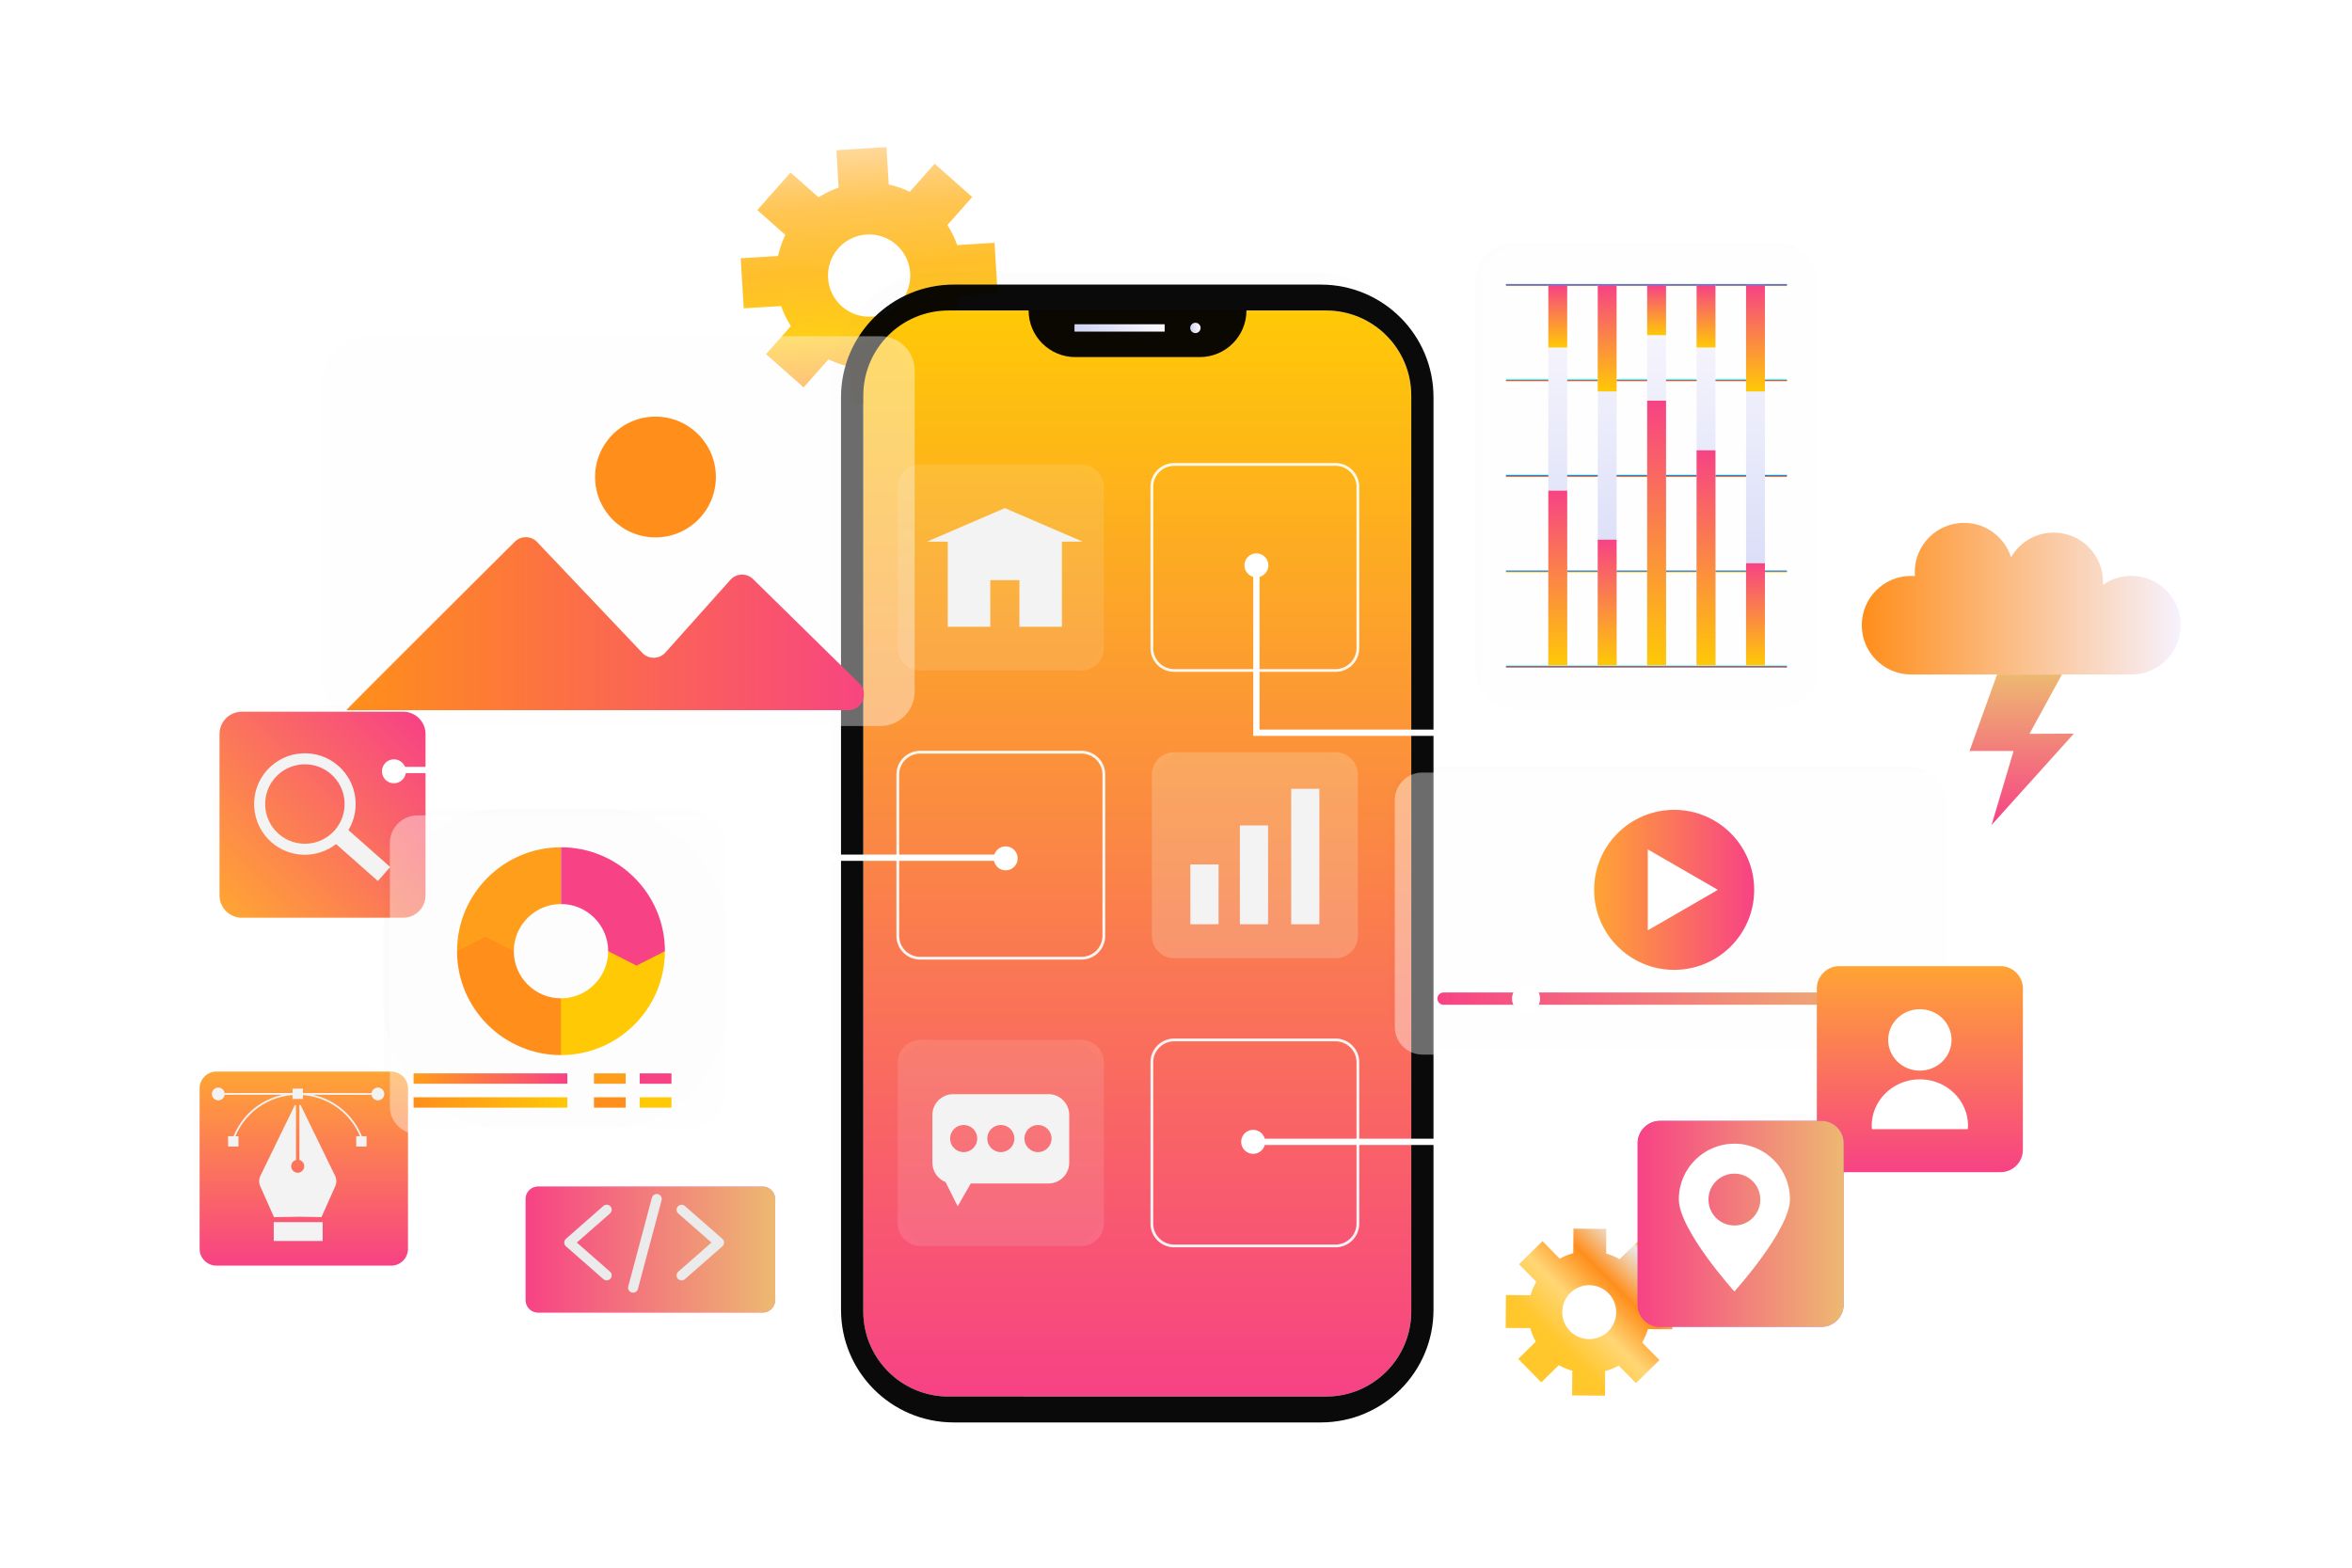 <svg xmlns="http://www.w3.org/2000/svg" width="750" height="500" fill="none" viewBox="0 0 750 500"><g filter="url(#a)"><path fill="url(#b)" d="m524.48 422.9 7.84.06.09-10.49-7.84-.06c-.41-1.52-1-2.97-1.75-4.32l5.59-5.5-7.36-7.48-5.59 5.5c-1.34-.77-2.78-1.38-4.29-1.82l.06-7.84-10.49-.09-.06 7.84c-1.52.41-2.97 1-4.32 1.75l-5.5-5.59-7.48 7.36 5.5 5.59c-.77 1.34-1.38 2.78-1.82 4.29l-7.84-.06-.09 10.49 7.84.06c.41 1.52 1 2.97 1.75 4.32l-5.59 5.5 7.36 7.48 5.59-5.5c1.34.77 2.78 1.38 4.29 1.82l-.06 7.84 10.49.09.06-7.84c1.52-.41 2.97-1 4.32-1.75l5.5 5.59 7.48-7.36-5.5-5.59c.77-1.34 1.38-2.78 1.82-4.29m-18.78 3.2c-4.75-.04-8.57-3.92-8.53-8.67s3.92-8.57 8.67-8.53 8.57 3.92 8.53 8.67-3.92 8.57-8.67 8.53"/></g><g filter="url(#c)"><path fill="url(#d)" d="m269.9 115.92.73 11.93 15.97-.97-.73-11.93c2.27-.79 4.41-1.84 6.39-3.11l8.95 7.92 10.6-11.98-8.95-7.92a29.8 29.8 0 0 0 2.32-6.72l11.93-.73-.97-15.97-11.93.73c-.79-2.27-1.84-4.41-3.11-6.39l7.92-8.95-11.98-10.6-7.92 8.95a29.8 29.8 0 0 0-6.72-2.32l-.73-11.93-15.97.97.73 11.93c-2.27.79-4.41 1.84-6.39 3.11l-8.95-7.92L240.49 66l8.95 7.92a29.8 29.8 0 0 0-2.32 6.72l-11.93.73.97 15.97 11.93-.73c.79 2.27 1.84 4.41 3.11 6.39l-7.92 8.95 11.98 10.6 7.92-8.95a29.8 29.8 0 0 0 6.72 2.32m-6.84-28.23c-.44-7.23 5.06-13.44 12.29-13.88s13.44 5.06 13.88 12.29-5.06 13.44-12.29 13.88-13.44-5.06-13.88-12.29"/></g><rect width="109.12" height="148.46" x="470.46" y="77.53" fill="#000" fill-opacity=".01" rx="12"/><g filter="url(#e)" opacity=".4"><path fill="#fff" d="M570.75 77.53h-91.46a8.83 8.83 0 0 0-8.83 8.83v130.8a8.83 8.83 0 0 0 8.83 8.83h91.46a8.83 8.83 0 0 0 8.83-8.83V86.36a8.83 8.83 0 0 0-8.83-8.83"/></g><rect width="188.93" height="362.9" x="265.18" y="86.77" fill="#000" fill-opacity=".01" rx="35"/><g filter="url(#f)"><path fill="url(#g)" d="M419.85 95.03H299.43c-15 0-27.16 12.16-27.16 27.16v292.06c0 15 12.16 27.16 27.16 27.16h120.42c15 0 27.16-12.16 27.16-27.16V122.19c0-15-12.16-27.16-27.16-27.16"/><path fill="#000" fill-opacity=".96" d="M418.19 86.77H301.1c-19.84 0-35.92 16.08-35.92 35.92v291.06c0 19.84 16.08 35.92 35.92 35.92h117.09c19.84 0 35.92-16.08 35.92-35.92V122.69c0-19.84-16.08-35.92-35.92-35.92m28.83 327.48c0 15-12.16 27.16-27.16 27.16H299.44c-15 0-27.16-12.16-27.16-27.16V122.19c0-15 12.16-27.16 27.16-27.16h120.42c15 0 27.16 12.16 27.16 27.16z"/><path fill="#000" fill-opacity=".96" d="M379.58 109.89h-39.69c-8.22 0-14.89-6.66-14.89-14.89h69.47c0 8.22-6.66 14.89-14.89 14.89"/><path fill="url(#h)" d="M368.38 99.42h-28.75v2.34h28.75z"/><path fill="url(#i)" d="M379.84 100.59c0 .91-.74 1.65-1.65 1.65s-1.65-.74-1.65-1.65.74-1.65 1.65-1.65 1.65.74 1.65 1.65"/></g><rect width="65.7" height="65.7" x="286.29" y="148.14" fill="#000" fill-opacity=".01" rx="12"/><path fill="#fff" fill-opacity=".12" d="M344.86 148.14h-51.44a7.13 7.13 0 0 0-7.13 7.13v51.44a7.13 7.13 0 0 0 7.13 7.13h51.44a7.13 7.13 0 0 0 7.13-7.13v-51.44a7.13 7.13 0 0 0-7.13-7.13"/><path stroke="#fff" stroke-miterlimit="10" stroke-width=".89" d="M425.87 148.14h-51.44a7.13 7.13 0 0 0-7.13 7.13v51.44a7.13 7.13 0 0 0 7.13 7.13h51.44a7.13 7.13 0 0 0 7.13-7.13v-51.44a7.13 7.13 0 0 0-7.13-7.13Zm-81.01 91.77h-51.44a7.13 7.13 0 0 0-7.13 7.13v51.44a7.13 7.13 0 0 0 7.13 7.13h51.44a7.13 7.13 0 0 0 7.13-7.13v-51.44a7.13 7.13 0 0 0-7.13-7.13Z" opacity=".92"/><rect width="65.7" height="65.7" x="367.3" y="239.91" fill="#000" fill-opacity=".01" rx="12"/><path fill="#f9ffe5" fill-opacity=".21" d="M425.87 239.91h-51.44a7.13 7.13 0 0 0-7.13 7.13v51.44a7.13 7.13 0 0 0 7.13 7.13h51.44a7.13 7.13 0 0 0 7.13-7.13v-51.44a7.13 7.13 0 0 0-7.13-7.13"/><rect width="65.7" height="65.7" x="286.29" y="331.68" fill="#000" fill-opacity=".01" rx="12"/><path fill="#fff" fill-opacity=".12" d="M344.86 331.68h-51.44a7.13 7.13 0 0 0-7.13 7.13v51.44a7.13 7.13 0 0 0 7.13 7.13h51.44a7.13 7.13 0 0 0 7.13-7.13v-51.44a7.13 7.13 0 0 0-7.13-7.13"/><path stroke="#fff" stroke-miterlimit="10" stroke-width=".89" d="M425.87 331.68h-51.44a7.13 7.13 0 0 0-7.13 7.13v51.44a7.13 7.13 0 0 0 7.13 7.13h51.44a7.13 7.13 0 0 0 7.13-7.13v-51.44a7.13 7.13 0 0 0-7.13-7.13Z" opacity=".92"/><path fill="#f3f3f3" d="m345.28 172.77-24.86-10.71-24.85 10.71h6.65v27.14h13.56v-14.87h9.29v14.87h13.55v-27.14zm43.29 102.93h-8.99v19.09h8.99zm15.79-12.45h-8.99v31.54h8.99zm16.36-11.66h-8.99v43.2h8.99zm-86.4 97.38h-30.37c-3.66 0-6.63 2.97-6.63 6.63v15.24c0 2.8 1.74 5.19 4.2 6.16h-.01l3.87 7.73 4.18-7.27h24.76c3.66 0 6.63-2.97 6.63-6.63v-15.24c0-3.66-2.97-6.63-6.63-6.63zm-27.03 18.49c-2.39 0-4.33-1.94-4.33-4.33s1.94-4.33 4.33-4.33 4.33 1.94 4.33 4.33-1.94 4.33-4.33 4.33m11.85 0c-2.39 0-4.33-1.94-4.33-4.33s1.94-4.33 4.33-4.33 4.33 1.94 4.33 4.33-1.94 4.33-4.33 4.33m11.85 0c-2.39 0-4.33-1.94-4.33-4.33s1.94-4.33 4.33-4.33 4.33 1.94 4.33 4.33-1.94 4.33-4.33 4.33"/><path fill="url(#j)" d="M569.83 212.29h-89.62v.68h89.62z"/><path fill="url(#k)" d="M569.83 181.86h-89.62v.68h89.62z"/><path fill="url(#l)" d="M569.83 151.42h-89.62v.68h89.62z"/><path fill="url(#m)" d="M569.83 120.98h-89.62v.68h89.62z"/><path fill="url(#n)" d="M569.83 90.55h-89.62v.68h89.62z"/><path fill="url(#o)" d="M499.74 90.89h-6.01V212.2h6.01z"/><path fill="url(#p)" d="M515.5 90.89h-6.01V212.2h6.01z"/><path fill="url(#q)" d="M531.26 90.89h-6.01V212.2h6.01z"/><path fill="url(#r)" d="M547.02 90.89h-6.01V212.2h6.01z"/><path fill="url(#s)" d="M562.79 90.89h-6.01V212.2h6.01z"/><path fill="url(#t)" d="M499.74 156.5h-6.01v55.69h6.01z"/><path fill="url(#u)" d="M515.5 172.13h-6.01v40.06h6.01z"/><path fill="url(#v)" d="M531.26 127.79h-6.01v84.4h6.01z"/><path fill="url(#w)" d="M547.02 143.62h-6.01v68.57h6.01z"/><path fill="url(#x)" d="M562.79 179.65h-6.01v32.55h6.01z"/><path fill="url(#y)" d="M499.74 90.89h-6.01v19.93h6.01z"/><path fill="url(#z)" d="M515.5 90.89h-6.01v33.95h6.01z"/><path fill="url(#A)" d="M531.26 90.89h-6.01v16.01h6.01z"/><path fill="url(#B)" d="M547.02 90.89h-6.01v19.93h6.01z"/><path fill="url(#C)" d="M562.79 90.89h-6.01v33.95h6.01z"/><rect width="189.07" height="124.33" x="102.59" y="107.23" fill="#000" fill-opacity=".01" rx="15"/><path fill="#fff" d="M280.75 107.23H113.5c-6.025 0-10.91 4.885-10.91 10.91v102.51c0 6.025 4.885 10.91 10.91 10.91h167.25c6.025 0 10.91-4.885 10.91-10.91V118.14c0-6.025-4.885-10.91-10.91-10.91" opacity=".4"/><g filter="url(#D)"><path fill="url(#E)" d="M110.44 222.503q0 .005.002.004c.985-1.22 41.262-41.334 53.705-53.721a4.99 4.99 0 0 1 7.147.108l33.53 35.338a5 5 0 0 0 7.354-.109l20.73-23.187a5 5 0 0 1 7.231-.234l33.837 33.231c3.194 3.136.973 8.567-3.503 8.567h-160.03q-.003 0-.003.003"/></g><g filter="url(#F)"><path fill="#ff8e1b" d="M209.02 167.4c10.637 0 19.26-8.623 19.26-19.26s-8.623-19.26-19.26-19.26-19.26 8.623-19.26 19.26 8.623 19.26 19.26 19.26"/></g><rect width="178.16" height="89.95" x="442.77" y="244.4" fill="#000" fill-opacity=".01" rx="12"/><g filter="url(#G)" opacity=".4"><path fill="#fff" d="M612.1 244.4H451.6a8.83 8.83 0 0 0-8.83 8.83v72.29a8.83 8.83 0 0 0 8.83 8.83h160.5a8.83 8.83 0 0 0 8.83-8.83v-72.29a8.83 8.83 0 0 0-8.83-8.83"/></g><g filter="url(#H)"><path fill="url(#I)" d="M531.85 307.33c14.094 0 25.52-11.426 25.52-25.52s-11.426-25.52-25.52-25.52-25.52 11.426-25.52 25.52 11.426 25.52 25.52 25.52"/><path fill="#fff" d="m523.44 268.91 22.35 12.9-22.35 12.91z"/></g><path fill="url(#J)" d="M603.38 320.46H460.32c-1.08 0-1.96-.88-1.96-1.96s.88-1.96 1.96-1.96h143.06c1.08 0 1.96.88 1.96 1.96s-.88 1.96-1.96 1.96"/><path fill="#fff" d="M491.1 318.5c0 2.47-2 4.48-4.48 4.48s-4.48-2-4.48-4.48 2-4.48 4.48-4.48 4.48 2 4.48 4.48"/><rect width="65.7" height="65.7" x="68" y="225" fill="#000" fill-opacity=".01" rx="12"/><g filter="url(#K)"><path fill="url(#L)" d="M126.57 225H75.13a7.13 7.13 0 0 0-7.13 7.13v51.44a7.13 7.13 0 0 0 7.13 7.13h51.44a7.13 7.13 0 0 0 7.13-7.13v-51.44a7.13 7.13 0 0 0-7.13-7.13"/></g><g filter="url(#M)"><path fill="#f3f3f3" d="M106.95 243.31c-6.69-5.92-16.94-5.29-22.86 1.4s-5.29 16.94 1.4 22.86c5.93 5.24 14.65 5.34 20.68.64l13.32 11.78 3.94-4.45-13.32-11.78c3.93-6.56 2.77-15.2-3.15-20.44zm-1.24 20.53c-4.63 5.23-12.66 5.72-17.89 1.09s-5.72-12.65-1.09-17.89c4.63-5.23 12.66-5.72 17.89-1.09s5.72 12.66 1.09 17.89"/></g><g filter="url(#N)"><path fill="url(#O)" d="M637.92 304.15h-51.44a7.13 7.13 0 0 0-7.13 7.13v51.44a7.13 7.13 0 0 0 7.13 7.13h51.44a7.13 7.13 0 0 0 7.13-7.13v-51.44a7.13 7.13 0 0 0-7.13-7.13"/></g><g fill="#fff" filter="url(#P)"><path d="M622.3 327.67c0 5.41-4.52 9.8-10.1 9.8s-10.1-4.39-10.1-9.8 4.52-9.8 10.1-9.8 10.1 4.39 10.1 9.8m-25.47 27.43c0 .35.08.69.11 1.03h30.52c.03-.35.11-.68.11-1.03 0-8.04-6.58-14.55-14.79-14.85h-1.15c-8.22.3-14.79 6.81-14.79 14.85z"/></g><rect width="65.7" height="65.7" x="520.21" y="355.49" fill="#000" fill-opacity=".01" rx="12"/><g filter="url(#Q)"><path fill="#a231ff" fill-opacity=".65" d="M578.78 355.49h-51.44a7.13 7.13 0 0 0-7.13 7.13v51.44a7.13 7.13 0 0 0 7.13 7.13h51.44a7.13 7.13 0 0 0 7.13-7.13v-51.44a7.13 7.13 0 0 0-7.13-7.13"/></g><path fill="#fff" d="M553.06 364.77c-9.78 0-17.72 7.93-17.72 17.72s17.72 29.42 17.72 29.42 17.72-19.63 17.72-29.42-7.93-17.72-17.72-17.72m0 26.09c-4.57 0-8.27-3.7-8.27-8.27s3.7-8.27 8.27-8.27 8.27 3.7 8.27 8.27-3.7 8.27-8.27 8.27"/><g filter="url(#R)"><path fill="url(#S)" d="M578.78 355.49h-51.44a7.13 7.13 0 0 0-7.13 7.13v51.44a7.13 7.13 0 0 0 7.13 7.13h51.44a7.13 7.13 0 0 0 7.13-7.13v-51.44a7.13 7.13 0 0 0-7.13-7.13"/></g><path fill="#fff" d="M553.06 364.77c-9.78 0-17.72 7.93-17.72 17.72s17.72 29.42 17.72 29.42 17.72-19.63 17.72-29.42-7.93-17.72-17.72-17.72m0 26.09c-4.57 0-8.27-3.7-8.27-8.27s3.7-8.27 8.27-8.27 8.27 3.7 8.27 8.27-3.7 8.27-8.27 8.27"/><rect width="66.45" height="61.9" x="61.65" y="339.77" fill="#000" fill-opacity=".01" rx="12"/><g filter="url(#T)"><path fill="url(#U)" d="M122.72 339.77H67.03a5.38 5.38 0 0 0-5.38 5.38v51.14a5.38 5.38 0 0 0 5.38 5.38h55.69a5.38 5.38 0 0 0 5.38-5.38v-51.14a5.38 5.38 0 0 0-5.38-5.38"/></g><path fill="#f3f3f3" d="M102.89 389.78h-15.6v6.01h15.6zm3.92-14.85-10.92-22.42c-.1-.21-.41-.13-.41.1v17.35c.99.27 1.69 1.25 1.5 2.37-.15.83-.83 1.52-1.66 1.67-1.32.23-2.46-.77-2.46-2.04 0-.96.65-1.75 1.53-2v-17.33c0-.23-.31-.3-.41-.09l-10.92 22.42a4.06 4.06 0 0 0-.06 3.41l4.37 9.83 7.64-.12v-.02l7.51.12 4.37-9.83c.48-1.09.46-2.34-.06-3.41zm-35.17-26.02c0 1.12-.91 2.03-2.03 2.03s-2.03-.91-2.03-2.03.91-2.03 2.03-2.03 2.03.91 2.03 2.03m50.89 0c0 1.12-.91 2.03-2.03 2.03s-2.03-.91-2.03-2.03.91-2.03 2.03-2.03 2.03.91 2.03 2.03m-25.94-1.71h-3.3v3.3h3.3z"/><path fill="#f3f3f3" d="M120.5 349.19c-.49 0-49.4-.08-50.87 0l-.03-.55c1.49-.08 48.88 0 50.9 0v.56z"/><path fill="#f3f3f3" d="M115.49 364.29c-2.83-9.03-11.09-15.09-20.56-15.09s-17.73 6.07-20.56 15.09l-.53-.17c2.9-9.26 11.38-15.48 21.09-15.48s18.19 6.22 21.09 15.48z"/><path fill="#f3f3f3" d="M116.89 362.38h-3.3v3.3h3.3zm-40.85 0h-3.3v3.3h3.3z"/><path stroke="#fff" stroke-miterlimit="10" stroke-width="2" d="M122.3 245.58h126.42v27.98h73.16"/><path fill="#fff" d="M320.69 277.58a3.81 3.81 0 1 0 0-7.62 3.81 3.81 0 0 0 0 7.62m-195.07-27.77a3.81 3.81 0 1 0 0-7.62 3.81 3.81 0 0 0 0 7.62m278.83-69.5a3.809 3.809 0 1 1-7.618.002 3.809 3.809 0 0 1 7.618-.002m249.6 159.33c0 2.11-1.71 3.82-3.81 3.82s-3.82-1.71-3.82-3.82 1.71-3.81 3.82-3.81 3.81 1.71 3.81 3.81"/><path stroke="#fff" stroke-miterlimit="10" stroke-width="2" d="M400.64 180.31v53.39h282.68v106.53h-33.38"/><g filter="url(#V)"><path fill="url(#W)" d="M677.65 181.67c-3.39 0-6.52 1.08-9.09 2.91.02-.33.05-.66.05-.99 0-8.68-7.04-15.72-15.72-15.72-5.82 0-10.89 3.17-13.61 7.87-2.01-6.37-7.96-10.98-14.99-10.98-8.68 0-15.72 7.04-15.72 15.72 0 .43.03.85.06 1.26-.41-.03-.81-.06-1.23-.06-8.68 0-15.72 7.04-15.72 15.72s7.04 15.72 15.72 15.72h70.25c8.68 0 15.72-7.04 15.72-15.72s-7.04-15.72-15.72-15.72z"/><path fill="url(#X)" d="m634.82 213.12-8.78 24.39h14.05l-7.02 23.61 26.24-29.14-14.15.07 10.34-18.93z"/></g><path fill="#fff" d="M399.61 368a3.82 3.82 0 1 0 0-7.64 3.82 3.82 0 0 0 0 7.64m112.33 5.86a3.81 3.81 0 0 1 5.33-.85 3.81 3.81 0 0 1 .85 5.33 3.81 3.81 0 0 1-5.33.85 3.81 3.81 0 0 1-.85-5.33"/><path stroke="#fff" stroke-miterlimit="10" stroke-width="2" d="M399.61 364.18h89.67V376h26.06"/><g filter="url(#Y)"><path fill="#ff31e0" fill-opacity=".65" d="M241.24 376.46h-71.67a3.94 3.94 0 0 0-3.94 3.94v32.28a3.94 3.94 0 0 0 3.94 3.94h71.67a3.94 3.94 0 0 0 3.94-3.94V380.4a3.94 3.94 0 0 0-3.94-3.94"/></g><path fill="#ebebeb" d="M193.46 408.37c-.37 0-.75-.13-1.05-.4l-11.94-10.47a1.607 1.607 0 0 1 0-2.4l11.94-10.47c.66-.58 1.67-.51 2.25.15s.51 1.67-.15 2.25l-10.57 9.27 10.57 9.27c.66.58.73 1.59.15 2.25-.32.36-.76.54-1.2.54zm23.89 0c-.44 0-.88-.18-1.2-.54-.58-.66-.51-1.67.15-2.25l10.57-9.27-10.57-9.27c-.66-.58-.73-1.59-.15-2.25s1.59-.73 2.25-.15l11.94 10.47a1.607 1.607 0 0 1 0 2.4l-11.94 10.47c-.3.27-.68.4-1.05.4zm-15.47 3.91c-.14 0-.27-.02-.41-.05-.85-.23-1.36-1.1-1.13-1.95l7.54-28.28a1.593 1.593 0 1 1 3.08.82l-7.54 28.28c-.19.71-.84 1.19-1.54 1.19z"/><g filter="url(#Z)"><path fill="url(#aa)" d="M241.24 376.46h-71.67a3.94 3.94 0 0 0-3.94 3.94v32.28a3.94 3.94 0 0 0 3.94 3.94h71.67a3.94 3.94 0 0 0 3.94-3.94V380.4a3.94 3.94 0 0 0-3.94-3.94"/></g><path fill="#ebebeb" d="M193.46 408.37c-.37 0-.75-.13-1.05-.4l-11.94-10.47a1.607 1.607 0 0 1 0-2.4l11.94-10.47c.66-.58 1.67-.51 2.25.15s.51 1.67-.15 2.25l-10.57 9.27 10.57 9.27c.66.58.73 1.59.15 2.25-.32.36-.76.54-1.2.54zm23.89 0c-.44 0-.88-.18-1.2-.54-.58-.66-.51-1.67.15-2.25l10.57-9.27-10.57-9.27c-.66-.58-.73-1.59-.15-2.25s1.59-.73 2.25-.15l11.94 10.47a1.607 1.607 0 0 1 0 2.4l-11.94 10.47c-.3.27-.68.4-1.05.4zm-15.47 3.91c-.14 0-.27-.02-.41-.05-.85-.23-1.36-1.1-1.13-1.95l7.54-28.28a1.593 1.593 0 1 1 3.08.82l-7.54 28.28c-.19.71-.84 1.19-1.54 1.19z"/><rect width="109.12" height="101.65" x="122.32" y="258.07" fill="#000" fill-opacity=".01" rx="38"/><rect width="109.12" height="101.65" x="122.32" y="258.07" fill="#000" fill-opacity=".01" rx="12"/><g filter="url(#ab)" opacity=".4"><path fill="#fff" d="M222.61 258.07h-91.46a8.83 8.83 0 0 0-8.83 8.83v83.99a8.83 8.83 0 0 0 8.83 8.83h91.46a8.83 8.83 0 0 0 8.83-8.83V266.9a8.83 8.83 0 0 0-8.83-8.83"/></g><g filter="url(#ac)"><path fill="#ff9e1a" d="M161.84 301.37h-18.1c0-18.28 14.87-33.14 33.14-33.14v18.1c-8.29 0-15.04 6.75-15.04 15.04"/><path fill="#ffc906" d="M191.92 301.37c0 8.29-6.75 15.04-15.04 15.04l-4.6 9.05 4.6 9.05c18.28 0 33.14-14.87 33.14-33.14z"/><path fill="#ff8e1b" d="m161.84 301.37-9.05-4.6-9.05 4.6c0 18.28 14.87 33.14 33.14 33.14v-18.1c-8.29 0-15.04-6.75-15.04-15.04"/><path fill="#f74285" d="M210.03 301.37c0-18.28-14.87-33.14-33.14-33.14v18.1c8.29 0 15.04 6.75 15.04 15.04l9.05 4.6z"/></g><path fill="url(#ad)" d="M180.91 342.34h-49.03v3.31h49.03z"/><path fill="url(#ae)" d="M180.91 349.97h-49.03v3.31h49.03z"/><path fill="#ff9e1a" d="M199.52 342.34H189.4v3.31h10.12z"/><path fill="#f74285" d="M214.11 342.34h-10.12v3.31h10.12z"/><path fill="#ff8e1b" d="M199.52 349.97H189.4v3.31h10.12z"/><path fill="#ffc906" d="M214.11 349.97h-10.12v3.31h10.12z"/><defs><linearGradient id="b" x1="486.94" x2="524.61" y1="436.34" y2="398.67" gradientUnits="userSpaceOnUse"><stop stop-color="#ffc72b"/><stop offset=".23" stop-color="#ffc72b"/><stop offset=".48" stop-color="#ffd675"/><stop offset=".72" stop-color="#ff8e1b"/><stop offset=".97" stop-color="#ebebeb"/><stop offset="1" stop-color="#ffc72b"/></linearGradient><linearGradient id="d" x1="273.33" x2="278.939" y1="46.377" y2="127.403" gradientUnits="userSpaceOnUse"><stop stop-color="#ffd899"/><stop offset=".23" stop-color="#ffc552"/><stop offset=".48" stop-color="#ffbf2a"/><stop offset=".72" stop-color="#ffcd17"/><stop offset=".97" stop-color="#ff8e1b"/><stop offset="1" stop-color="#ffa434"/></linearGradient><linearGradient id="g" x1="360" x2="360" y1="95" y2="441" gradientUnits="userSpaceOnUse"><stop stop-color="#ffc906"/><stop offset="1" stop-color="#f74285"/></linearGradient><linearGradient id="h" x1="339.63" x2="368.38" y1="100.59" y2="100.59" gradientUnits="userSpaceOnUse"><stop stop-color="#ced5f5"/><stop offset="1" stop-color="#fcf9fe"/></linearGradient><linearGradient id="i" x1="376.53" x2="379.84" y1="100.59" y2="100.59" gradientUnits="userSpaceOnUse"><stop stop-color="#ced5f5"/><stop offset="1" stop-color="#fcf9fe"/></linearGradient><linearGradient id="j" x1="525.02" x2="525.02" y1="212.957" y2="212.388" gradientUnits="userSpaceOnUse"><stop stop-color="#fdbe00"/><stop offset=".014" stop-color="#fcb403"/><stop offset=".066" stop-color="#fa970c"/><stop offset=".116" stop-color="#f88113"/><stop offset=".165" stop-color="#f77417"/><stop offset=".211" stop-color="#f77018"/><stop offset=".212" stop-color="#f77019"/><stop offset=".258" stop-color="#f46440"/><stop offset=".303" stop-color="#f25a5d"/><stop offset=".347" stop-color="#f15373"/><stop offset=".39" stop-color="#f04f80"/><stop offset=".43" stop-color="#f04e84"/><stop offset=".794" stop-color="#1c83fb"/><stop offset="1" stop-color="#00f3e4"/></linearGradient><linearGradient id="k" x1="525.02" x2="525.02" y1="182.527" y2="181.958" gradientUnits="userSpaceOnUse"><stop stop-color="#fdbe00"/><stop offset=".014" stop-color="#fcb403"/><stop offset=".066" stop-color="#fa970c"/><stop offset=".116" stop-color="#f88113"/><stop offset=".165" stop-color="#f77417"/><stop offset=".211" stop-color="#f77018"/><stop offset=".212" stop-color="#f77019"/><stop offset=".258" stop-color="#f46440"/><stop offset=".303" stop-color="#f25a5d"/><stop offset=".347" stop-color="#f15373"/><stop offset=".39" stop-color="#f04f80"/><stop offset=".43" stop-color="#f04e84"/><stop offset=".794" stop-color="#1c83fb"/><stop offset="1" stop-color="#00f3e4"/></linearGradient><linearGradient id="l" x1="525.02" x2="525.02" y1="152.087" y2="151.518" gradientUnits="userSpaceOnUse"><stop stop-color="#fdbe00"/><stop offset=".014" stop-color="#fcb403"/><stop offset=".066" stop-color="#fa970c"/><stop offset=".116" stop-color="#f88113"/><stop offset=".165" stop-color="#f77417"/><stop offset=".211" stop-color="#f77018"/><stop offset=".212" stop-color="#f77019"/><stop offset=".258" stop-color="#f46440"/><stop offset=".303" stop-color="#f25a5d"/><stop offset=".347" stop-color="#f15373"/><stop offset=".39" stop-color="#f04f80"/><stop offset=".43" stop-color="#f04e84"/><stop offset=".794" stop-color="#1c83fb"/><stop offset="1" stop-color="#00f3e4"/></linearGradient><linearGradient id="m" x1="525.02" x2="525.02" y1="121.647" y2="121.078" gradientUnits="userSpaceOnUse"><stop stop-color="#fdbe00"/><stop offset=".014" stop-color="#fcb403"/><stop offset=".066" stop-color="#fa970c"/><stop offset=".116" stop-color="#f88113"/><stop offset=".165" stop-color="#f77417"/><stop offset=".211" stop-color="#f77018"/><stop offset=".212" stop-color="#f77019"/><stop offset=".258" stop-color="#f46440"/><stop offset=".303" stop-color="#f25a5d"/><stop offset=".347" stop-color="#f15373"/><stop offset=".39" stop-color="#f04f80"/><stop offset=".43" stop-color="#f04e84"/><stop offset=".794" stop-color="#1c83fb"/><stop offset="1" stop-color="#00f3e4"/></linearGradient><linearGradient id="n" x1="525.02" x2="525.02" y1="91.217" y2="90.648" gradientUnits="userSpaceOnUse"><stop stop-color="#fdbe00"/><stop offset=".014" stop-color="#fcb403"/><stop offset=".066" stop-color="#fa970c"/><stop offset=".116" stop-color="#f88113"/><stop offset=".165" stop-color="#f77417"/><stop offset=".211" stop-color="#f77018"/><stop offset=".212" stop-color="#f77019"/><stop offset=".258" stop-color="#f46440"/><stop offset=".303" stop-color="#f25a5d"/><stop offset=".347" stop-color="#f15373"/><stop offset=".39" stop-color="#f04f80"/><stop offset=".43" stop-color="#f04e84"/><stop offset=".794" stop-color="#1c83fb"/><stop offset="1" stop-color="#00f3e4"/></linearGradient><linearGradient id="o" x1="496.73" x2="496.73" y1="212.19" y2="90.89" gradientUnits="userSpaceOnUse"><stop stop-color="#ced5f5"/><stop offset="1" stop-color="#fcf9fe"/></linearGradient><linearGradient id="p" x1="512.5" x2="512.5" y1="212.19" y2="90.89" gradientUnits="userSpaceOnUse"><stop stop-color="#ced5f5"/><stop offset="1" stop-color="#fcf9fe"/></linearGradient><linearGradient id="q" x1="528.26" x2="528.26" y1="212.19" y2="90.89" gradientUnits="userSpaceOnUse"><stop stop-color="#ced5f5"/><stop offset="1" stop-color="#fcf9fe"/></linearGradient><linearGradient id="r" x1="544.02" x2="544.02" y1="212.19" y2="90.89" gradientUnits="userSpaceOnUse"><stop stop-color="#ced5f5"/><stop offset="1" stop-color="#fcf9fe"/></linearGradient><linearGradient id="s" x1="559.78" x2="559.78" y1="212.19" y2="90.89" gradientUnits="userSpaceOnUse"><stop stop-color="#ced5f5"/><stop offset="1" stop-color="#fcf9fe"/></linearGradient><linearGradient id="t" x1="496.735" x2="496.735" y1="156.5" y2="212.19" gradientUnits="userSpaceOnUse"><stop stop-color="#f74285"/><stop offset="1" stop-color="#ffc906"/></linearGradient><linearGradient id="u" x1="512.495" x2="512.495" y1="172.13" y2="212.19" gradientUnits="userSpaceOnUse"><stop stop-color="#f74285"/><stop offset="1" stop-color="#ffc906"/></linearGradient><linearGradient id="v" x1="528.255" x2="528.255" y1="127.79" y2="212.19" gradientUnits="userSpaceOnUse"><stop stop-color="#f74285"/><stop offset="1" stop-color="#ffc906"/></linearGradient><linearGradient id="w" x1="544.015" x2="544.015" y1="143.62" y2="212.19" gradientUnits="userSpaceOnUse"><stop stop-color="#f74285"/><stop offset="1" stop-color="#ffc906"/></linearGradient><linearGradient id="x" x1="559.785" x2="559.785" y1="179.65" y2="212.2" gradientUnits="userSpaceOnUse"><stop stop-color="#f74285"/><stop offset="1" stop-color="#ffc906"/></linearGradient><linearGradient id="y" x1="496.73" x2="496.73" y1="110.82" y2="90.89" gradientUnits="userSpaceOnUse"><stop stop-color="#ffc906"/><stop offset="1" stop-color="#f74285"/></linearGradient><linearGradient id="z" x1="512.5" x2="512.5" y1="124.84" y2="90.89" gradientUnits="userSpaceOnUse"><stop stop-color="#ffc906"/><stop offset="1" stop-color="#f74285"/></linearGradient><linearGradient id="A" x1="528.26" x2="528.26" y1="106.9" y2="90.89" gradientUnits="userSpaceOnUse"><stop stop-color="#ffc906"/><stop offset="1" stop-color="#f74285"/></linearGradient><linearGradient id="B" x1="544.02" x2="544.02" y1="110.82" y2="90.89" gradientUnits="userSpaceOnUse"><stop stop-color="#ffc906"/><stop offset="1" stop-color="#f74285"/></linearGradient><linearGradient id="C" x1="559.78" x2="559.78" y1="124.84" y2="90.89" gradientUnits="userSpaceOnUse"><stop stop-color="#ffc906"/><stop offset="1" stop-color="#f74285"/></linearGradient><linearGradient id="E" x1="110.44" x2="282.7" y1="193.845" y2="193.845" gradientUnits="userSpaceOnUse"><stop offset=".019" stop-color="#ff8e1b"/><stop offset="1" stop-color="#f74285"/></linearGradient><linearGradient id="I" x1="506.33" x2="557.38" y1="281.81" y2="281.81" gradientUnits="userSpaceOnUse"><stop stop-color="#ffa434"/><stop offset="1" stop-color="#f74285"/></linearGradient><linearGradient id="J" x1="458.37" x2="605.34" y1="318.5" y2="318.5" gradientUnits="userSpaceOnUse"><stop stop-color="#f74285"/><stop offset="1" stop-color="#edb971"/></linearGradient><linearGradient id="L" x1="70.09" x2="131.61" y1="288.62" y2="227.09" gradientUnits="userSpaceOnUse"><stop stop-color="#ffa434"/><stop offset="1" stop-color="#f74285"/></linearGradient><linearGradient id="O" x1="612.2" x2="612.2" y1="304.15" y2="369.85" gradientUnits="userSpaceOnUse"><stop stop-color="#ffa434"/><stop offset="1" stop-color="#f74285"/></linearGradient><linearGradient id="S" x1="520.21" x2="585.9" y1="388.34" y2="388.34" gradientUnits="userSpaceOnUse"><stop stop-color="#f74285"/><stop offset="1" stop-color="#edb971"/></linearGradient><linearGradient id="U" x1="94.875" x2="94.875" y1="339.77" y2="401.67" gradientUnits="userSpaceOnUse"><stop stop-color="#ffa434"/><stop offset="1" stop-color="#f74285"/></linearGradient><linearGradient id="W" x1="591.68" x2="693.38" y1="188.93" y2="188.93" gradientUnits="userSpaceOnUse"><stop stop-color="#ff8e1b"/><stop offset="1" stop-color="#f7f2fe"/></linearGradient><linearGradient id="X" x1="642.68" x2="642.68" y1="261.12" y2="213.12" gradientUnits="userSpaceOnUse"><stop stop-color="#f74285"/><stop offset="1" stop-color="#edb971"/></linearGradient><linearGradient id="aa" x1="165.63" x2="245.18" y1="396.54" y2="396.54" gradientUnits="userSpaceOnUse"><stop stop-color="#f74285"/><stop offset="1" stop-color="#edb971"/></linearGradient><linearGradient id="ad" x1="131.88" x2="180.91" y1="343.995" y2="343.995" gradientUnits="userSpaceOnUse"><stop stop-color="#ff9e1a"/><stop offset="1" stop-color="#f74285"/></linearGradient><linearGradient id="ae" x1="131.88" x2="180.91" y1="351.625" y2="351.625" gradientUnits="userSpaceOnUse"><stop stop-color="#ff8e1b"/><stop offset="1" stop-color="#ffc906"/></linearGradient><filter id="a" width="61.28" height="61.28" x="476.13" y="387.86" color-interpolation-filters="sRGB" filterUnits="userSpaceOnUse"><feFlood flood-opacity="0" result="BackgroundImageFix"/><feColorMatrix in="SourceAlpha" result="hardAlpha" values="0 0 0 0 0 0 0 0 0 0 0 0 0 0 0 0 0 0 127 0"/><feOffset dx="1" dy="1"/><feGaussianBlur stdDeviation="2"/><feColorMatrix values="0 0 0 0 0 0 0 0 0 0 0 0 0 0 0 0 0 0 0.16 0"/><feBlend in2="BackgroundImageFix" result="effect1_dropShadow_17_124"/><feBlend in="SourceGraphic" in2="effect1_dropShadow_17_124" result="shape"/></filter><filter id="c" width="89.92" height="89.92" x="232.19" y="42.93" color-interpolation-filters="sRGB" filterUnits="userSpaceOnUse"><feFlood flood-opacity="0" result="BackgroundImageFix"/><feColorMatrix in="SourceAlpha" result="hardAlpha" values="0 0 0 0 0 0 0 0 0 0 0 0 0 0 0 0 0 0 127 0"/><feOffset dx="1" dy="1"/><feGaussianBlur stdDeviation="2"/><feColorMatrix values="0 0 0 0 0 0 0 0 0 0 0 0 0 0 0 0 0 0 0.16 0"/><feBlend in2="BackgroundImageFix" result="effect1_dropShadow_17_124"/><feBlend in="SourceGraphic" in2="effect1_dropShadow_17_124" result="shape"/></filter><filter id="e" width="121.12" height="160.46" x="466.46" y="73.53" color-interpolation-filters="sRGB" filterUnits="userSpaceOnUse"><feFlood flood-opacity="0" result="BackgroundImageFix"/><feColorMatrix in="SourceAlpha" result="hardAlpha" values="0 0 0 0 0 0 0 0 0 0 0 0 0 0 0 0 0 0 127 0"/><feOffset dx="2" dy="2"/><feGaussianBlur stdDeviation="3"/><feColorMatrix values="0 0 0 0 0 0 0 0 0 0 0 0 0 0 0 0 0 0 0.27 0"/><feBlend in2="BackgroundImageFix" result="effect1_dropShadow_17_124"/><feBlend in="SourceGraphic" in2="effect1_dropShadow_17_124" result="shape"/></filter><filter id="f" width="200.93" height="374.9" x="262.18" y="84.77" color-interpolation-filters="sRGB" filterUnits="userSpaceOnUse"><feFlood flood-opacity="0" result="BackgroundImageFix"/><feColorMatrix in="SourceAlpha" result="hardAlpha" values="0 0 0 0 0 0 0 0 0 0 0 0 0 0 0 0 0 0 127 0"/><feOffset dx="3" dy="4"/><feGaussianBlur stdDeviation="3"/><feColorMatrix values="0 0 0 0 0 0 0 0 0 0 0 0 0 0 0 0 0 0 0.27 0"/><feBlend in2="BackgroundImageFix" result="effect1_dropShadow_17_124"/><feBlend in="SourceGraphic" in2="effect1_dropShadow_17_124" result="shape"/></filter><filter id="D" width="180.443" height="70.575" x="102.74" y="163.633" color-interpolation-filters="sRGB" filterUnits="userSpaceOnUse"><feFlood flood-opacity="0" result="BackgroundImageFix"/><feColorMatrix in="SourceAlpha" result="hardAlpha" values="0 0 0 0 0 0 0 0 0 0 0 0 0 0 0 0 0 0 127 0"/><feOffset dy="4"/><feGaussianBlur stdDeviation="3.85"/><feComposite in2="hardAlpha" operator="out"/><feColorMatrix values="0 0 0 0 0 0 0 0 0 0 0 0 0 0 0 0 0 0 0.25 0"/><feBlend in2="BackgroundImageFix" result="effect1_dropShadow_17_124"/><feBlend in="SourceGraphic" in2="effect1_dropShadow_17_124" result="shape"/></filter><filter id="F" width="46.52" height="46.52" x="185.76" y="128.88" color-interpolation-filters="sRGB" filterUnits="userSpaceOnUse"><feFlood flood-opacity="0" result="BackgroundImageFix"/><feColorMatrix in="SourceAlpha" result="hardAlpha" values="0 0 0 0 0 0 0 0 0 0 0 0 0 0 0 0 0 0 127 0"/><feOffset dy="4"/><feGaussianBlur stdDeviation="2"/><feComposite in2="hardAlpha" operator="out"/><feColorMatrix values="0 0 0 0 0 0 0 0 0 0 0 0 0 0 0 0 0 0 0.25 0"/><feBlend in2="BackgroundImageFix" result="effect1_dropShadow_17_124"/><feBlend in="SourceGraphic" in2="effect1_dropShadow_17_124" result="shape"/></filter><filter id="G" width="190.16" height="101.95" x="438.77" y="240.4" color-interpolation-filters="sRGB" filterUnits="userSpaceOnUse"><feFlood flood-opacity="0" result="BackgroundImageFix"/><feColorMatrix in="SourceAlpha" result="hardAlpha" values="0 0 0 0 0 0 0 0 0 0 0 0 0 0 0 0 0 0 127 0"/><feOffset dx="2" dy="2"/><feGaussianBlur stdDeviation="3"/><feColorMatrix values="0 0 0 0 0 0 0 0 0 0 0 0 0 0 0 0 0 0 0.27 0"/><feBlend in2="BackgroundImageFix" result="effect1_dropShadow_17_124"/><feBlend in="SourceGraphic" in2="effect1_dropShadow_17_124" result="shape"/></filter><filter id="H" width="63.04" height="63.04" x="502.33" y="252.29" color-interpolation-filters="sRGB" filterUnits="userSpaceOnUse"><feFlood flood-opacity="0" result="BackgroundImageFix"/><feColorMatrix in="SourceAlpha" result="hardAlpha" values="0 0 0 0 0 0 0 0 0 0 0 0 0 0 0 0 0 0 127 0"/><feOffset dx="2" dy="2"/><feGaussianBlur stdDeviation="3"/><feColorMatrix values="0 0 0 0 0 0 0 0 0 0 0 0 0 0 0 0 0 0 0.27 0"/><feBlend in2="BackgroundImageFix" result="effect1_dropShadow_17_124"/><feBlend in="SourceGraphic" in2="effect1_dropShadow_17_124" result="shape"/></filter><filter id="K" width="77.7" height="77.7" x="64" y="221" color-interpolation-filters="sRGB" filterUnits="userSpaceOnUse"><feFlood flood-opacity="0" result="BackgroundImageFix"/><feColorMatrix in="SourceAlpha" result="hardAlpha" values="0 0 0 0 0 0 0 0 0 0 0 0 0 0 0 0 0 0 127 0"/><feOffset dx="2" dy="2"/><feGaussianBlur stdDeviation="3"/><feColorMatrix values="0 0 0 0 0 0 0 0 0 0 0 0 0 0 0 0 0 0 0.27 0"/><feBlend in2="BackgroundImageFix" result="effect1_dropShadow_17_124"/><feBlend in="SourceGraphic" in2="effect1_dropShadow_17_124" result="shape"/></filter><filter id="M" width="79.399" height="76.739" x="63.031" y="222.251" color-interpolation-filters="sRGB" filterUnits="userSpaceOnUse"><feFlood flood-opacity="0" result="BackgroundImageFix"/><feColorMatrix in="SourceAlpha" result="hardAlpha" values="0 0 0 0 0 0 0 0 0 0 0 0 0 0 0 0 0 0 127 0"/><feOffset dx="1" dy="1"/><feGaussianBlur stdDeviation="9"/><feColorMatrix values="0 0 0 0 0 0 0 0 0 0 0 0 0 0 0 0 0 0 0.65 0"/><feBlend in2="BackgroundImageFix" result="effect1_dropShadow_17_124"/><feBlend in="SourceGraphic" in2="effect1_dropShadow_17_124" result="shape"/></filter><filter id="N" width="73.7" height="73.7" x="575.35" y="304.15" color-interpolation-filters="sRGB" filterUnits="userSpaceOnUse"><feFlood flood-opacity="0" result="BackgroundImageFix"/><feColorMatrix in="SourceAlpha" result="hardAlpha" values="0 0 0 0 0 0 0 0 0 0 0 0 0 0 0 0 0 0 127 0"/><feOffset dy="4"/><feGaussianBlur stdDeviation="2"/><feComposite in2="hardAlpha" operator="out"/><feColorMatrix values="0 0 0 0 0 0 0 0 0 0 0 0 0 0 0 0 0 0 0.25 0"/><feBlend in2="BackgroundImageFix" result="effect1_dropShadow_17_124"/><feBlend in="SourceGraphic" in2="effect1_dropShadow_17_124" result="shape"/></filter><filter id="P" width="38.74" height="46.26" x="592.83" y="317.87" color-interpolation-filters="sRGB" filterUnits="userSpaceOnUse"><feFlood flood-opacity="0" result="BackgroundImageFix"/><feColorMatrix in="SourceAlpha" result="hardAlpha" values="0 0 0 0 0 0 0 0 0 0 0 0 0 0 0 0 0 0 127 0"/><feOffset dy="4"/><feGaussianBlur stdDeviation="2"/><feComposite in2="hardAlpha" operator="out"/><feColorMatrix values="0 0 0 0 0 0 0 0 0 0 0 0 0 0 0 0 0 0 0.25 0"/><feBlend in2="BackgroundImageFix" result="effect1_dropShadow_17_124"/><feBlend in="SourceGraphic" in2="effect1_dropShadow_17_124" result="shape"/></filter><filter id="Q" width="77.7" height="77.7" x="516.21" y="351.49" color-interpolation-filters="sRGB" filterUnits="userSpaceOnUse"><feFlood flood-opacity="0" result="BackgroundImageFix"/><feColorMatrix in="SourceAlpha" result="hardAlpha" values="0 0 0 0 0 0 0 0 0 0 0 0 0 0 0 0 0 0 127 0"/><feOffset dx="2" dy="2"/><feGaussianBlur stdDeviation="3"/><feColorMatrix values="0 0 0 0 0 0 0 0 0 0 0 0 0 0 0 0 0 0 0.27 0"/><feBlend in2="BackgroundImageFix" result="effect1_dropShadow_17_124"/><feBlend in="SourceGraphic" in2="effect1_dropShadow_17_124" result="shape"/></filter><filter id="R" width="77.7" height="77.7" x="516.21" y="351.49" color-interpolation-filters="sRGB" filterUnits="userSpaceOnUse"><feFlood flood-opacity="0" result="BackgroundImageFix"/><feColorMatrix in="SourceAlpha" result="hardAlpha" values="0 0 0 0 0 0 0 0 0 0 0 0 0 0 0 0 0 0 127 0"/><feOffset dx="2" dy="2"/><feGaussianBlur stdDeviation="3"/><feColorMatrix values="0 0 0 0 0 0 0 0 0 0 0 0 0 0 0 0 0 0 0.27 0"/><feBlend in2="BackgroundImageFix" result="effect1_dropShadow_17_124"/><feBlend in="SourceGraphic" in2="effect1_dropShadow_17_124" result="shape"/></filter><filter id="T" width="78.45" height="73.9" x="57.65" y="335.77" color-interpolation-filters="sRGB" filterUnits="userSpaceOnUse"><feFlood flood-opacity="0" result="BackgroundImageFix"/><feColorMatrix in="SourceAlpha" result="hardAlpha" values="0 0 0 0 0 0 0 0 0 0 0 0 0 0 0 0 0 0 127 0"/><feOffset dx="2" dy="2"/><feGaussianBlur stdDeviation="3"/><feColorMatrix values="0 0 0 0 0 0 0 0 0 0 0 0 0 0 0 0 0 0 0.27 0"/><feBlend in2="BackgroundImageFix" result="effect1_dropShadow_17_124"/><feBlend in="SourceGraphic" in2="effect1_dropShadow_17_124" result="shape"/></filter><filter id="V" width="113.69" height="108.36" x="587.68" y="160.76" color-interpolation-filters="sRGB" filterUnits="userSpaceOnUse"><feFlood flood-opacity="0" result="BackgroundImageFix"/><feColorMatrix in="SourceAlpha" result="hardAlpha" values="0 0 0 0 0 0 0 0 0 0 0 0 0 0 0 0 0 0 127 0"/><feOffset dx="2" dy="2"/><feGaussianBlur stdDeviation="3"/><feColorMatrix values="0 0 0 0 0 0 0 0 0 0 0 0 0 0 0 0 0 0 0.27 0"/><feBlend in2="BackgroundImageFix" result="effect1_dropShadow_17_124"/><feBlend in="SourceGraphic" in2="effect1_dropShadow_17_124" result="shape"/></filter><filter id="Y" width="91.55" height="52.16" x="161.63" y="372.46" color-interpolation-filters="sRGB" filterUnits="userSpaceOnUse"><feFlood flood-opacity="0" result="BackgroundImageFix"/><feColorMatrix in="SourceAlpha" result="hardAlpha" values="0 0 0 0 0 0 0 0 0 0 0 0 0 0 0 0 0 0 127 0"/><feOffset dx="2" dy="2"/><feGaussianBlur stdDeviation="3"/><feColorMatrix values="0 0 0 0 0 0 0 0 0 0 0 0 0 0 0 0 0 0 0.27 0"/><feBlend in2="BackgroundImageFix" result="effect1_dropShadow_17_124"/><feBlend in="SourceGraphic" in2="effect1_dropShadow_17_124" result="shape"/></filter><filter id="Z" width="91.55" height="52.16" x="161.63" y="372.46" color-interpolation-filters="sRGB" filterUnits="userSpaceOnUse"><feFlood flood-opacity="0" result="BackgroundImageFix"/><feColorMatrix in="SourceAlpha" result="hardAlpha" values="0 0 0 0 0 0 0 0 0 0 0 0 0 0 0 0 0 0 127 0"/><feOffset dx="2" dy="2"/><feGaussianBlur stdDeviation="3"/><feColorMatrix values="0 0 0 0 0 0 0 0 0 0 0 0 0 0 0 0 0 0 0.27 0"/><feBlend in2="BackgroundImageFix" result="effect1_dropShadow_17_124"/><feBlend in="SourceGraphic" in2="effect1_dropShadow_17_124" result="shape"/></filter><filter id="ab" width="121.12" height="113.65" x="118.32" y="254.07" color-interpolation-filters="sRGB" filterUnits="userSpaceOnUse"><feFlood flood-opacity="0" result="BackgroundImageFix"/><feColorMatrix in="SourceAlpha" result="hardAlpha" values="0 0 0 0 0 0 0 0 0 0 0 0 0 0 0 0 0 0 127 0"/><feOffset dx="2" dy="2"/><feGaussianBlur stdDeviation="3"/><feColorMatrix values="0 0 0 0 0 0 0 0 0 0 0 0 0 0 0 0 0 0 0.27 0"/><feBlend in2="BackgroundImageFix" result="effect1_dropShadow_17_124"/><feBlend in="SourceGraphic" in2="effect1_dropShadow_17_124" result="shape"/></filter><filter id="ac" width="78.29" height="78.28" x="139.74" y="264.23" color-interpolation-filters="sRGB" filterUnits="userSpaceOnUse"><feFlood flood-opacity="0" result="BackgroundImageFix"/><feColorMatrix in="SourceAlpha" result="hardAlpha" values="0 0 0 0 0 0 0 0 0 0 0 0 0 0 0 0 0 0 127 0"/><feOffset dx="2" dy="2"/><feGaussianBlur stdDeviation="3"/><feColorMatrix values="0 0 0 0 0 0 0 0 0 0 0 0 0 0 0 0 0 0 0.27 0"/><feBlend in2="BackgroundImageFix" result="effect1_dropShadow_17_124"/><feBlend in="SourceGraphic" in2="effect1_dropShadow_17_124" result="shape"/></filter></defs></svg>
